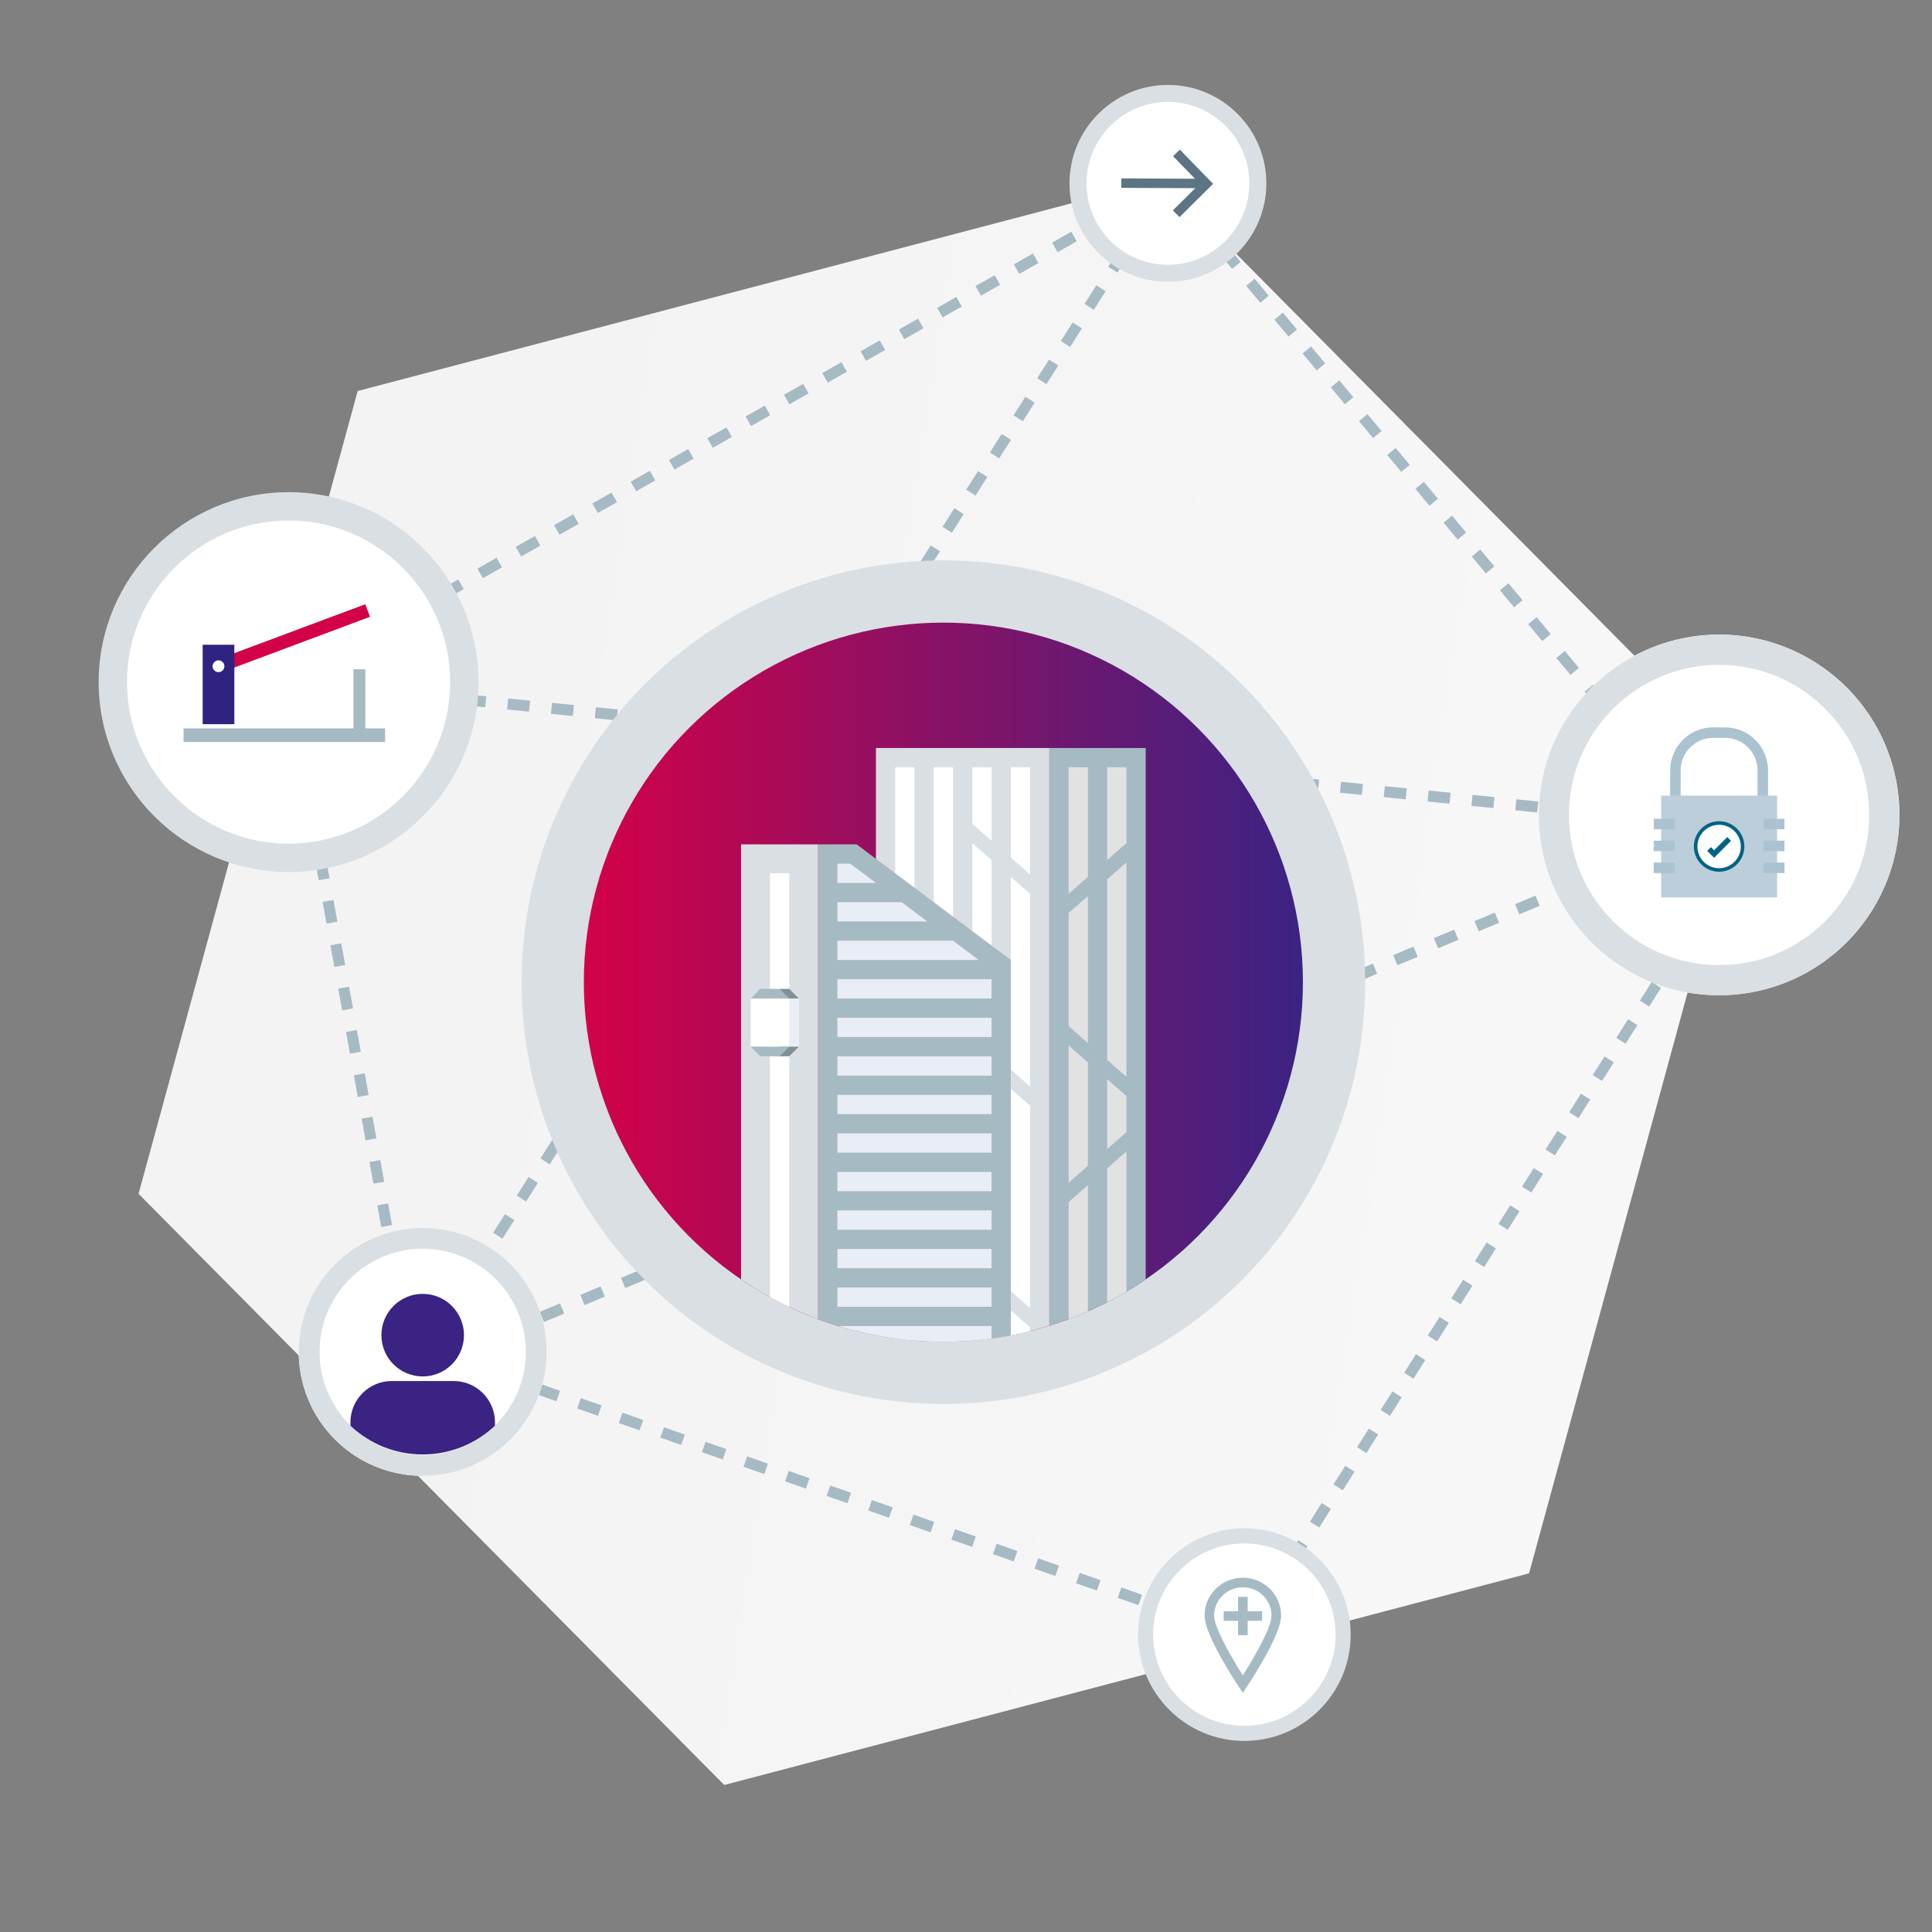 <?xml version="1.0" encoding="UTF-8"?><svg id="a" xmlns="http://www.w3.org/2000/svg" xmlns:xlink="http://www.w3.org/1999/xlink" viewBox="0 0 1600 1600"><rect x="0" y="0" width="1600" height="1600" fill="#808080" stroke="none"/><defs><style>.e{fill:#fff;}.f{fill:#e2e2e2;}.g{fill:#006386;}.h{fill:url(#c);}.i{fill:#5d7484;}.j{fill:#bcced9;}.k{fill:#2f2381;}.l{fill:#abc3d1;}.m{fill:url(#b);}.n{fill:#a6bac4;}.o{clip-path:url(#d);}.p{fill:#809199;}.q{fill:none;}.r{fill:#3b2383;}.s{fill:#e9edf5;}.t{fill:#dadfe3;}.u{fill:#d30148;}</style><linearGradient id="b" x1="350.27" y1="746.94" x2="1730.85" y2="959.81" gradientTransform="matrix(1, 0, 0, 1, 0, 0)" gradientUnits="userSpaceOnUse"><stop offset="0" stop-color="#f3f3f3"/><stop offset="1" stop-color="#f9f9f9"/></linearGradient><linearGradient id="c" x1="483.5" y1="813.39" x2="1079.03" y2="813.39" gradientTransform="matrix(1, 0, 0, 1, 0, 0)" gradientUnits="userSpaceOnUse"><stop offset="0" stop-color="#d30148"/><stop offset="1" stop-color="#3b2383"/></linearGradient><clipPath id="d"><circle class="q" cx="781.26" cy="813.39" r="297.76"/></clipPath></defs><polygon class="m" points="962.74 148.54 296.22 323.81 114.75 988.66 599.79 1478.25 1266.31 1302.98 1447.78 638.12 962.74 148.54"/><g><path class="n" d="M1333.14,678.85l-5.67-.57,.91-9.07,5.67,.57-.91,9.07Zm-23.81-2.38l-18.15-1.81,.91-9.07,18.15,1.81-.91,9.07Zm-36.3-3.63l-18.15-1.81,.91-9.07,18.15,1.81-.91,9.07Zm-36.3-3.63l-18.15-1.81,.91-9.07,18.15,1.81-.91,9.07Zm-36.3-3.63l-18.15-1.81,.91-9.07,18.15,1.81-.91,9.07Zm-36.3-3.63l-18.15-1.81,.91-9.07,18.15,1.81-.91,9.07Zm-36.3-3.63l-18.15-1.81,.91-9.07,18.15,1.81-.91,9.07Zm-36.3-3.63l-18.15-1.81,.91-9.07,18.15,1.81-.91,9.07Zm-36.3-3.63l-18.15-1.81,.91-9.07,18.15,1.81-.91,9.07Zm-36.3-3.63l-18.15-1.81,.91-9.07,18.15,1.81-.91,9.07Zm-36.3-3.63l-18.15-1.81,.91-9.07,18.15,1.81-.91,9.07Zm-36.3-3.63l-18.15-1.81,.91-9.07,18.15,1.81-.91,9.07Zm-36.3-3.63l-18.15-1.81,.91-9.07,18.15,1.81-.91,9.07Zm-36.3-3.63l-18.15-1.81,.91-9.07,18.15,1.81-.91,9.07Zm-36.3-3.63l-18.15-1.81,.91-9.07,18.15,1.81-.91,9.07Zm-36.3-3.63l-18.15-1.81,.91-9.07,18.15,1.81-.91,9.07Zm-36.3-3.63l-18.15-1.81,.91-9.07,18.15,1.81-.91,9.07Zm-36.3-3.63l-18.15-1.81,.91-9.07,18.15,1.81-.91,9.07Zm-36.3-3.63l-18.15-1.81,.91-9.07,18.15,1.81-.91,9.07Zm-36.3-3.63l-18.15-1.81,.91-9.07,18.15,1.81-.91,9.07Zm-36.3-3.63l-18.15-1.81,.91-9.07,18.15,1.81-.91,9.07Zm-36.3-3.63l-18.15-1.81,.91-9.07,18.15,1.81-.91,9.07Zm-36.3-3.63l-18.15-1.81,.91-9.07,18.15,1.81-.91,9.07Zm-36.3-3.63l-18.15-1.81,.91-9.07,18.15,1.81-.91,9.07Zm-36.3-3.63l-18.15-1.81,.91-9.07,18.15,1.81-.91,9.07Zm-36.3-3.63l-18.15-1.81,.91-9.07,18.15,1.81-.91,9.07Zm-36.3-3.63l-18.15-1.81,.91-9.07,18.15,1.81-.91,9.07Zm-36.3-3.63l-18.15-1.81,.91-9.07,18.15,1.81-.91,9.07Zm-36.3-3.63l-18.15-1.81,.91-9.07,18.15,1.81-.91,9.07Zm-36.3-3.63l-18.15-1.81,.91-9.07,18.15,1.81-.91,9.07Zm-36.3-3.63l-18.15-1.81,.91-9.07,18.15,1.81-.91,9.07Z"/><path class="n" d="M357.3,1118.11l-7.69-4.9,9.8-15.38,7.69,4.9-9.8,15.38Zm19.59-30.77l-7.69-4.9,9.8-15.38,7.69,4.9-9.8,15.38Zm19.59-30.77l-7.69-4.9,9.8-15.38,7.69,4.9-9.8,15.38Zm19.59-30.77l-7.69-4.9,9.8-15.38,7.69,4.9-9.8,15.38Zm19.59-30.77l-7.69-4.9,9.8-15.38,7.69,4.9-9.8,15.38Zm19.59-30.77l-7.69-4.9,9.8-15.38,7.69,4.9-9.8,15.38Zm19.59-30.77l-7.69-4.9,9.8-15.38,7.69,4.9-9.8,15.38Zm19.59-30.77l-7.69-4.9,9.8-15.38,7.69,4.9-9.8,15.38Zm19.59-30.77l-7.69-4.9,9.8-15.38,7.69,4.9-9.8,15.38Zm19.59-30.77l-7.69-4.9,9.8-15.38,7.69,4.9-9.8,15.38Zm19.59-30.77l-7.69-4.9,9.8-15.38,7.69,4.9-9.8,15.38Zm19.59-30.77l-7.69-4.9,9.8-15.38,7.69,4.9-9.8,15.38Zm19.59-30.77l-7.69-4.9,9.8-15.38,7.69,4.9-9.8,15.38Zm19.59-30.77l-7.69-4.9,9.8-15.38,7.69,4.9-9.8,15.38Zm19.59-30.77l-7.69-4.9,9.8-15.38,7.69,4.9-9.8,15.38Zm19.59-30.77l-7.69-4.9,9.8-15.38,7.69,4.9-9.8,15.38Zm19.59-30.77l-7.69-4.9,9.8-15.38,7.69,4.9-9.8,15.38Zm19.59-30.77l-7.69-4.9,9.8-15.38,7.69,4.9-9.8,15.38Zm19.59-30.77l-7.69-4.9,9.8-15.38,7.69,4.9-9.8,15.38Zm19.59-30.77l-7.69-4.9,9.8-15.38,7.69,4.9-9.8,15.38Zm19.59-30.77l-7.69-4.9,9.8-15.38,7.69,4.9-9.8,15.38Zm19.59-30.77l-7.69-4.9,9.8-15.38,7.69,4.9-9.8,15.38Zm19.59-30.77l-7.69-4.9,9.8-15.38,7.69,4.9-9.8,15.38Zm19.59-30.77l-7.69-4.9,9.8-15.38,7.69,4.9-9.8,15.38Zm19.6-30.77l-7.69-4.9,9.8-15.38,7.69,4.9-9.8,15.38Zm19.59-30.77l-7.69-4.9,9.8-15.39,7.69,4.9-9.8,15.38Zm19.6-30.77l-7.69-4.9,9.8-15.38,7.69,4.9-9.8,15.38Zm19.59-30.77l-7.69-4.9,9.8-15.38,7.69,4.9-9.8,15.38Zm19.59-30.77l-7.69-4.9,9.8-15.39,7.69,4.9-9.8,15.39Zm19.6-30.77l-7.69-4.9,9.8-15.38,7.69,4.9-9.8,15.38Zm19.59-30.77l-7.69-4.9,9.8-15.38,7.69,4.9-9.8,15.38Zm19.6-30.77l-7.69-4.9,6.35-9.98,7.69,4.9-6.35,9.98Z"/><path class="n" d="M349.48,1137.07l-3.52-8.41,16.83-7.03,3.52,8.41-16.83,7.03Zm33.66-14.07l-3.52-8.41,16.83-7.03,3.52,8.41-16.83,7.03Zm33.66-14.07l-3.52-8.41,16.83-7.03,3.52,8.41-16.83,7.03Zm33.66-14.07l-3.52-8.41,16.83-7.03,3.52,8.41-16.83,7.03Zm33.66-14.07l-3.52-8.41,16.83-7.03,3.52,8.41-16.83,7.03Zm33.66-14.07l-3.52-8.41,16.83-7.03,3.52,8.41-16.83,7.03Zm33.66-14.07l-3.52-8.41,16.83-7.03,3.52,8.41-16.83,7.03Zm33.66-14.07l-3.52-8.41,16.83-7.03,3.52,8.41-16.83,7.03Zm33.66-14.07l-3.52-8.41,16.83-7.03,3.52,8.41-16.83,7.03Zm33.66-14.07l-3.52-8.41,16.83-7.03,3.52,8.41-16.83,7.03Zm33.66-14.07l-3.52-8.41,16.83-7.03,3.52,8.41-16.83,7.03Zm33.66-14.07l-3.52-8.41,16.83-7.03,3.52,8.41-16.83,7.03Zm33.66-14.07l-3.52-8.41,16.83-7.03,3.52,8.41-16.83,7.03Zm33.66-14.07l-3.52-8.41,16.83-7.03,3.52,8.41-16.83,7.03Zm33.66-14.07l-3.52-8.41,16.83-7.03,3.52,8.41-16.83,7.03Zm33.66-14.07l-3.52-8.41,16.83-7.03,3.52,8.41-16.83,7.03Zm33.66-14.07l-3.52-8.41,16.83-7.03,3.52,8.41-16.83,7.03Zm33.66-14.07l-3.52-8.41,16.83-7.03,3.52,8.41-16.83,7.03Zm33.66-14.07l-3.52-8.41,16.83-7.03,3.52,8.41-16.83,7.03Zm33.66-14.07l-3.52-8.41,16.83-7.03,3.52,8.41-16.83,7.03Zm33.66-14.07l-3.52-8.41,16.83-7.03,3.52,8.41-16.83,7.03Zm33.66-14.07l-3.52-8.41,16.83-7.03,3.52,8.41-16.83,7.03Zm33.66-14.07l-3.52-8.41,16.83-7.03,3.52,8.41-16.83,7.03Zm33.66-14.07l-3.52-8.41,16.83-7.03,3.52,8.41-16.83,7.03Zm33.66-14.07l-3.52-8.41,16.83-7.03,3.52,8.41-16.83,7.03Zm33.66-14.07l-3.52-8.41,16.83-7.03,3.52,8.41-16.83,7.03Zm33.66-14.07l-3.52-8.41,16.83-7.03,3.52,8.41-16.83,7.03Zm33.66-14.07l-3.52-8.41,16.83-7.03,3.52,8.41-16.83,7.03Zm33.66-14.07l-3.52-8.41,16.83-7.03,3.52,8.41-16.83,7.03Zm33.66-14.07l-3.52-8.41,16.83-7.03,3.52,8.41-16.83,7.03Zm33.66-14.07l-3.52-8.41,16.83-7.03,3.52,8.41-16.83,7.03Zm33.66-14.07l-3.52-8.41,16.83-7.03,3.52,8.41-16.83,7.03Zm33.66-14.07l-3.52-8.41,6.3-2.63,3.52,8.41-6.3,2.63Z"/><path class="n" d="M1033.95,1357.49l-7.71-4.88,9.76-15.41,7.71,4.88-9.76,15.41Zm19.52-30.82l-7.71-4.88,9.76-15.41,7.71,4.88-9.76,15.41Zm19.52-30.82l-7.71-4.88,9.76-15.41,7.71,4.88-9.76,15.41Zm19.52-30.82l-7.71-4.88,9.76-15.41,7.71,4.88-9.76,15.41Zm19.52-30.82l-7.71-4.88,9.76-15.41,7.71,4.88-9.76,15.41Zm19.52-30.82l-7.71-4.88,9.76-15.41,7.71,4.88-9.76,15.41Zm19.52-30.82l-7.71-4.88,9.76-15.41,7.71,4.88-9.76,15.41Zm19.52-30.82l-7.71-4.88,9.76-15.41,7.71,4.88-9.76,15.41Zm19.52-30.82l-7.71-4.88,9.76-15.41,7.71,4.88-9.76,15.41Zm19.52-30.82l-7.71-4.88,9.76-15.41,7.71,4.88-9.76,15.41Zm19.52-30.82l-7.71-4.88,9.76-15.41,7.71,4.88-9.76,15.41Zm19.52-30.82l-7.71-4.88,9.76-15.41,7.71,4.88-9.76,15.41Zm19.52-30.82l-7.71-4.88,9.76-15.41,7.71,4.88-9.76,15.41Zm19.52-30.82l-7.71-4.88,9.76-15.41,7.71,4.88-9.76,15.41Zm19.52-30.82l-7.71-4.88,9.76-15.41,7.71,4.88-9.76,15.41Zm19.52-30.82l-7.71-4.88,9.76-15.41,7.71,4.88-9.76,15.41Zm19.52-30.82l-7.71-4.88,9.76-15.41,7.71,4.88-9.76,15.41Zm19.52-30.82l-7.71-4.88,9.76-15.41,7.71,4.88-9.76,15.41Zm19.52-30.82l-7.71-4.88,9.76-15.41,7.71,4.88-9.76,15.41Zm19.52-30.82l-7.71-4.88,9.47-14.95,7.71,4.88-9.47,14.95Z"/><path class="n" d="M241.24,568.85l-4.5-7.93,15.87-9,4.5,7.93-15.87,9Zm31.73-18l-4.5-7.93,15.86-9,4.5,7.93-15.86,9Zm31.73-18l-4.5-7.93,15.87-9,4.5,7.93-15.87,9Zm31.73-18l-4.5-7.93,15.86-9,4.5,7.93-15.86,9Zm31.73-18l-4.5-7.93,15.87-9,4.5,7.93-15.87,9Zm31.73-18l-4.5-7.93,15.87-9,4.5,7.93-15.87,9Zm31.73-18l-4.5-7.93,15.87-9,4.5,7.93-15.87,9Zm31.73-18l-4.5-7.93,15.87-9,4.5,7.93-15.87,9Zm31.73-18l-4.5-7.93,15.87-9,4.5,7.93-15.87,9Zm31.73-18l-4.5-7.93,15.87-9,4.5,7.93-15.87,9Zm31.73-18l-4.5-7.93,15.86-9,4.5,7.93-15.86,9Zm31.73-18l-4.5-7.93,15.87-9,4.5,7.93-15.87,9Zm31.73-18l-4.5-7.93,15.86-9,4.5,7.93-15.86,9Zm31.73-18l-4.5-7.93,15.87-9,4.5,7.93-15.87,9Zm31.73-18l-4.5-7.93,15.86-9,4.5,7.93-15.86,9Zm31.73-18l-4.5-7.93,15.87-9,4.5,7.93-15.87,9Zm31.73-18l-4.5-7.93,15.86-9,4.5,7.93-15.86,9Zm31.73-18l-4.5-7.93,15.87-9,4.5,7.93-15.87,9Zm31.73-18l-4.5-7.93,15.87-9,4.5,7.93-15.87,9Zm31.73-18l-4.5-7.93,15.86-9,4.5,7.93-15.87,9Zm31.73-18l-4.5-7.93,15.87-9,4.5,7.93-15.87,9Zm31.73-18l-4.5-7.93,15.87-9,4.5,7.93-15.86,9Zm31.73-18l-4.5-7.93,15.87-9,4.5,7.93-15.86,9Z"/><path class="n" d="M1347.29,614.98l-11.68-14.01,7.01-5.84,11.68,14.01-7.01,5.84Zm-23.35-28.02l-11.68-14.01,7.01-5.84,11.68,14.01-7.01,5.84Zm-23.35-28.02l-11.68-14.01,7.01-5.84,11.68,14.01-7.01,5.84Zm-23.35-28.02l-11.68-14.01,7.01-5.84,11.68,14.01-7.01,5.84Zm-23.35-28.02l-11.68-14.01,7.01-5.84,11.68,14.01-7.01,5.84Zm-23.35-28.02l-11.68-14.01,7.01-5.84,11.68,14.01-7.01,5.84Zm-23.35-28.02l-11.68-14.01,7.01-5.84,11.68,14.01-7.01,5.84Zm-23.35-28.02l-11.68-14.01,7.01-5.84,11.68,14.01-7.01,5.84Zm-23.35-28.02l-11.68-14.01,7.01-5.84,11.68,14.01-7.01,5.84Zm-23.35-28.02l-11.68-14.01,7.01-5.84,11.68,14.01-7.01,5.84Zm-23.35-28.02l-11.68-14.01,7.01-5.84,11.68,14.01-7.01,5.84Zm-23.35-28.02l-11.68-14.01,7.01-5.84,11.68,14.01-7.01,5.84Zm-23.35-28.02l-11.68-14.01,7.01-5.84,11.68,14.01-7.01,5.84Zm-23.35-28.02l-11.68-14.01,7.01-5.84,11.68,14.01-7.01,5.84Zm-23.35-28.02l-11.68-14.01,7.01-5.84,11.68,14.01-7.01,5.84Zm-23.35-28.02l-11.68-14.01,7.01-5.84,11.68,14.01-7.01,5.84Zm-23.35-28.02l-9.89-11.87,7.01-5.84,9.89,11.87-7.01,5.84Z"/><path class="n" d="M315.7,1016.17l-3.24-17.95,8.97-1.62,3.24,17.95-8.97,1.62Zm-6.47-35.9l-3.24-17.95,8.97-1.62,3.24,17.95-8.97,1.62Zm-6.47-35.9l-3.24-17.95,8.98-1.62,3.24,17.95-8.98,1.62Zm-6.47-35.9l-3.24-17.95,8.98-1.62,3.24,17.95-8.98,1.62Zm-6.47-35.9l-3.24-17.95,8.97-1.62,3.24,17.95-8.97,1.62Zm-6.47-35.9l-3.24-17.95,8.98-1.62,3.24,17.95-8.98,1.62Zm-6.47-35.9l-3.24-17.95,8.98-1.62,3.24,17.95-8.98,1.62Zm-6.47-35.9l-3.24-17.95,8.97-1.62,3.24,17.95-8.97,1.62Zm-6.47-35.9l-3.24-17.95,8.97-1.62,3.24,17.95-8.97,1.62Zm-6.47-35.9l-3.24-17.95,8.98-1.62,3.24,17.95-8.98,1.62Zm-6.47-35.9l-3.24-17.95,8.97-1.62,3.24,17.95-8.97,1.62Zm-6.47-35.9l-3.24-17.95,8.97-1.62,3.24,17.95-8.97,1.62Zm-6.47-35.9l-3.24-17.95,8.97-1.62,3.24,17.95-8.97,1.62Z"/><path class="n" d="M1011.68,1353.43l-17.21-6.03,3.02-8.61,17.21,6.03-3.02,8.61Zm-34.43-12.06l-17.21-6.03,3.02-8.61,17.21,6.03-3.02,8.61Zm-34.43-12.06l-17.21-6.03,3.02-8.61,17.21,6.03-3.02,8.61Zm-34.43-12.06l-17.21-6.03,3.02-8.61,17.21,6.03-3.02,8.61Zm-34.43-12.06l-17.21-6.03,3.02-8.61,17.21,6.03-3.02,8.61Zm-34.43-12.07l-17.21-6.03,3.02-8.61,17.21,6.03-3.02,8.61Zm-34.43-12.06l-17.21-6.03,3.02-8.61,17.21,6.03-3.02,8.61Zm-34.43-12.06l-17.21-6.03,3.02-8.61,17.21,6.03-3.02,8.61Zm-34.43-12.06l-17.21-6.03,3.02-8.61,17.21,6.03-3.02,8.61Zm-34.43-12.07l-17.21-6.03,3.02-8.61,17.21,6.03-3.02,8.61Zm-34.43-12.06l-17.21-6.03,3.02-8.61,17.21,6.03-3.02,8.61Zm-34.43-12.06l-17.21-6.03,3.02-8.61,17.21,6.03-3.02,8.61Zm-34.43-12.06l-17.21-6.03,3.02-8.61,17.21,6.03-3.02,8.61Zm-34.43-12.06l-17.21-6.03,3.02-8.61,17.21,6.03-3.02,8.61Zm-34.43-12.07l-17.21-6.03,3.02-8.61,17.21,6.03-3.02,8.61Zm-34.43-12.06l-17.21-6.03,3.02-8.61,17.21,6.03-3.02,8.61Zm-34.43-12.06l-17.21-6.03,3.02-8.61,17.21,6.03-3.02,8.61Z"/><g><circle class="e" cx="967.23" cy="151.83" r="74.47"/><path class="t" d="M967.23,233.35c-44.95,0-81.51-36.57-81.51-81.51s36.57-81.51,81.51-81.51,81.51,36.57,81.51,81.51-36.57,81.51-81.51,81.51Zm0-148.95c-37.18,0-67.43,30.25-67.43,67.43s30.25,67.43,67.43,67.43,67.43-30.25,67.43-67.43-30.25-67.43-67.43-67.43Z"/></g><g><path class="e" d="M384.56,564.88c0,80.39-65.17,145.56-145.56,145.56s-145.56-65.17-145.56-145.56,65.17-145.56,145.56-145.56,145.56,65.17,145.56,145.56Z"/><path class="t" d="M239,722.17c-86.73,0-157.3-70.56-157.3-157.29s70.56-157.29,157.3-157.29,157.29,70.56,157.29,157.29-70.56,157.29-157.29,157.29Zm0-291.12c-73.79,0-133.83,60.03-133.83,133.82s60.04,133.83,133.83,133.83,133.82-60.04,133.82-133.83-60.03-133.82-133.82-133.82Z"/></g><g><g><circle class="e" cx="350.06" cy="1119.59" r="102.64" transform="translate(-689.14 575.45) rotate(-45)"/><path class="t" d="M350.06,1034.15c47.11,0,85.44,38.33,85.44,85.44s-38.33,85.44-85.44,85.44-85.44-38.33-85.44-85.44,38.33-85.44,85.44-85.44m0-17.2c-56.67,0-102.64,45.96-102.64,102.64s45.96,102.64,102.64,102.64,102.64-45.96,102.64-102.64-45.96-102.64-102.64-102.64h0Z"/></g><path class="r" d="M315.86,1105.72c0,18.88,15.32,34.19,34.2,34.19s34.19-15.31,34.19-34.19-15.31-34.2-34.19-34.2-34.2,15.31-34.2,34.2Z"/><path class="r" d="M324.41,1143.72h51.29c18.89,0,34.21,15.31,34.21,34.2v2.78c-15.65,14.74-36.67,23.82-59.85,23.82s-44.21-9.08-59.85-23.82v-2.78c0-18.89,15.31-34.2,34.19-34.2Z"/></g><g><circle class="e" cx="1423.69" cy="674.93" r="149.32" transform="translate(-117.58 347.96) rotate(-13.39)"/><path class="t" d="M1423.69,550.63c33.2,0,64.41,12.93,87.89,36.41,23.48,23.48,36.41,54.69,36.41,87.89s-12.93,64.41-36.41,87.89c-23.48,23.48-54.69,36.41-87.89,36.41s-64.41-12.93-87.89-36.41c-23.48-23.48-36.41-54.69-36.41-87.89s12.93-64.41,36.41-87.89c23.48-23.48,54.69-36.41,87.89-36.41m0-25.02c-82.45,0-149.32,66.86-149.32,149.32s66.87,149.32,149.32,149.32,149.32-66.86,149.32-149.32-66.86-149.32-149.32-149.32h0Z"/></g><g><path class="e" d="M1030.54,1271.94c45.17,0,81.79,36.62,81.79,81.79s-36.61,81.79-81.79,81.79-81.79-36.62-81.79-81.79,36.61-81.79,81.79-81.79Z"/><path class="t" d="M1030.54,1441.77c-48.55,0-88.04-39.5-88.04-88.05s39.5-88.04,88.04-88.04,88.04,39.5,88.04,88.04-39.5,88.05-88.04,88.05Zm0-163.58c-41.65,0-75.53,33.88-75.53,75.53s33.88,75.53,75.53,75.53,75.53-33.88,75.53-75.53-33.88-75.53-75.53-75.53Z"/></g><g><path class="n" d="M1029.25,1306.58c-17.48,0-31.7,14.1-31.7,31.42,0,15.91,25.5,54.59,28.4,58.95l3.3,4.95,3.3-4.95c2.91-4.36,28.42-43.04,28.42-58.95,0-17.33-14.23-31.42-31.72-31.42Zm0,80.89c-8.78-13.8-23.77-39.44-23.77-49.47,0-12.95,10.66-23.49,23.77-23.49s23.78,10.54,23.78,23.49c0,10.03-15,35.67-23.78,49.47Z"/><polygon class="n" points="1033.25 1322.45 1025.32 1322.45 1025.32 1334.35 1013.41 1334.35 1013.41 1342.29 1025.32 1342.29 1025.32 1354.19 1033.25 1354.19 1033.25 1342.29 1045.15 1342.29 1045.15 1334.35 1033.25 1334.35 1033.25 1322.45"/></g><g><g><path class="e" d="M1387.5,660.11v-22.07c0-17.27,14.05-31.33,31.31-31.33h9.74c17.26,0,31.32,14.05,31.32,31.33v22.08"/><path class="l" d="M1464.23,660.12h-8.71v-22.08c0-14.87-12.1-26.98-26.96-26.98h-9.75c-14.87,0-26.96,12.1-26.96,26.98v22.07h-8.71v-22.07c0-19.67,16-35.68,35.66-35.68h9.75c19.67,0,35.67,16.01,35.67,35.68v22.08Z"/></g><rect class="j" x="1375.67" y="658.9" width="96.03" height="84.24"/><path class="r" d="M1432.55,690.97c0-4.9-3.97-8.86-8.86-8.86s-8.86,3.96-8.86,8.86c0,3.23,1.74,6.04,4.31,7.59l-2,21.82h13.1l-2.01-21.82c2.58-1.55,4.32-4.36,4.32-7.59Z"/><g><g><rect class="l" x="1369.53" y="678.06" width="17.45" height="8.71"/><rect class="l" x="1369.53" y="696.19" width="17.45" height="8.71"/><rect class="l" x="1369.53" y="714.32" width="17.45" height="8.71"/></g><g><rect class="l" x="1460.4" y="678.06" width="17.45" height="8.71"/><rect class="l" x="1460.4" y="696.19" width="17.45" height="8.71"/><rect class="l" x="1460.4" y="714.32" width="17.45" height="8.71"/></g></g><g><path class="e" d="M1443.14,701.02c0,10.74-8.71,19.45-19.45,19.45s-19.45-8.71-19.45-19.45,8.71-19.45,19.45-19.45,19.45,8.71,19.45,19.45Z"/><path class="g" d="M1423.69,721.94c-11.53,0-20.91-9.38-20.91-20.92s9.38-20.91,20.91-20.91,20.91,9.38,20.91,20.91-9.38,20.92-20.91,20.92Zm0-38.89c-9.91,0-17.98,8.06-17.98,17.98s8.07,17.98,17.98,17.98,17.98-8.07,17.98-17.98-8.07-17.98-17.98-17.98Z"/></g><polygon class="g" points="1419.53 710.38 1413.81 704.66 1416.92 701.55 1419.53 704.15 1430.46 693.22 1433.57 696.34 1419.53 710.38"/></g><rect class="i" x="959.93" y="116.51" width="7.82" height="70.58" transform="translate(807.56 1114.93) rotate(-89.73)"/><polygon class="i" points="976.81 179.82 971.31 174.26 993.63 152.15 971.49 129.35 977.1 123.9 1004.64 152.26 976.81 179.82"/><rect class="n" x="151.99" y="603.21" width="166.93" height="11.3"/><rect class="u" x="176.19" y="523.22" width="132.49" height="11.13" transform="translate(-169.76 118.32) rotate(-20.49)"/><rect class="n" x="269.41" y="577.54" width="56.46" height="9.82" transform="translate(880.09 284.81) rotate(90)"/><rect class="k" x="148.06" y="553.72" width="65.78" height="26.23" transform="translate(747.79 385.89) rotate(90)"/><circle class="e" cx="180.95" cy="551.76" r="4.89"/></g><g><circle class="t" cx="781.26" cy="813.39" r="349.3"/><circle class="h" cx="781.26" cy="813.39" r="297.76"/><g class="o"><g><g><rect class="n" x="869.03" y="619.48" width="79.79" height="510.63"/><polygon class="t" points="725.41 619.48 725.41 635.43 725.41 1130.11 869.03 1130.11 869.03 635.43 869.03 619.48 725.41 619.48"/><g><polygon class="f" points="932.86 698.27 932.86 635.43 916.9 635.43 916.9 712.23 932.86 698.27"/><polygon class="f" points="916.9 728.19 916.9 877.79 932.86 891.75 932.86 714.22 916.9 728.19"/><polygon class="f" points="916.9 967.55 916.9 1130.11 932.86 1130.11 932.86 953.58 916.9 967.55"/><polygon class="f" points="932.86 937.63 932.86 907.71 916.9 893.74 916.9 951.59 932.86 937.63"/></g><g><polygon class="f" points="884.99 756.11 884.99 849.86 900.94 863.82 900.94 742.15 884.99 756.11"/><polygon class="f" points="900.94 726.19 900.94 635.43 884.99 635.43 884.99 740.15 900.94 726.19"/><polygon class="f" points="884.99 995.47 884.99 1130.11 900.94 1130.11 900.94 981.51 884.99 995.47"/><polygon class="f" points="900.94 965.55 900.94 879.78 884.99 865.82 884.99 979.51 900.94 965.55"/></g><g><polygon class="e" points="757.33 965.55 757.33 805.98 741.37 819.94 741.37 979.51 757.33 965.55"/><polygon class="e" points="757.33 790.02 757.33 635.43 741.37 635.43 741.37 803.98 757.33 790.02"/><polygon class="e" points="741.37 995.47 741.37 1130.11 757.33 1130.11 757.33 981.51 741.37 995.47"/></g><g><polygon class="e" points="789.24 937.63 789.24 778.05 773.29 792.02 773.29 951.59 789.24 937.63"/><polygon class="e" points="789.24 762.1 789.24 635.43 773.29 635.43 773.29 776.06 789.24 762.1"/><polygon class="e" points="773.29 967.55 773.29 1130.11 789.24 1130.11 789.24 953.58 773.29 967.55"/></g><g><polygon class="e" points="805.2 698.27 805.2 857.84 821.16 871.8 821.16 712.23 805.2 698.27"/><polygon class="e" points="821.16 696.27 821.16 635.43 805.2 635.43 805.2 682.31 821.16 696.27"/><polygon class="e" points="805.2 1057.31 805.2 1130.11 821.16 1130.11 821.16 1071.27 805.2 1057.31"/><polygon class="e" points="821.16 1055.31 821.16 887.76 805.2 873.8 805.2 1041.35 821.16 1055.31"/></g><g><polygon class="e" points="837.11 726.19 837.11 885.76 853.07 899.73 853.07 740.15 837.11 726.19"/><polygon class="e" points="853.07 724.2 853.07 635.43 837.11 635.43 837.11 710.23 853.07 724.2"/><polygon class="e" points="853.07 1083.24 853.07 915.68 837.11 901.72 837.11 1069.27 853.07 1083.24"/><polygon class="e" points="837.11 1085.23 837.11 1130.11 853.07 1130.11 853.07 1099.19 837.11 1085.23"/></g></g><g><polygon class="n" points="837.11 1130.11 677.54 1130.11 677.54 699.26 709.46 699.26 837.11 795.01 837.11 1130.11"/><rect class="t" x="613.71" y="699.26" width="63.83" height="430.85"/><rect class="e" x="637.65" y="723.2" width="15.96" height="406.91"/><rect class="e" x="621.69" y="826.92" width="39.89" height="39.89"/><rect class="s" x="653.61" y="826.92" width="7.98" height="39.89"/><polygon class="p" points="645.63 818.94 653.61 818.94 661.58 826.92 645.63 826.92 645.63 818.94"/><polygon class="n" points="645.63 818.94 629.67 818.94 621.69 826.92 653.61 826.92 645.63 818.94"/><polygon class="p" points="645.63 874.79 653.61 874.79 661.58 866.82 645.63 866.82 645.63 874.79"/><polygon class="n" points="645.63 874.79 629.67 874.79 621.69 866.82 653.61 866.82 645.63 874.79"/><rect class="s" x="693.5" y="810.97" width="127.66" height="15.96"/><rect class="s" x="693.5" y="842.88" width="127.66" height="15.96"/><rect class="s" x="693.5" y="874.79" width="127.66" height="15.96"/><rect class="s" x="693.5" y="906.71" width="127.66" height="15.96"/><rect class="s" x="693.5" y="938.62" width="127.66" height="15.96"/><rect class="s" x="693.5" y="970.54" width="127.66" height="15.96"/><rect class="s" x="693.5" y="1002.45" width="127.66" height="15.96"/><rect class="s" x="693.5" y="1034.37" width="127.66" height="15.96"/><rect class="s" x="693.5" y="1066.28" width="127.66" height="15.96"/><rect class="s" x="693.5" y="1098.2" width="127.66" height="15.96"/><polygon class="s" points="704.13 715.22 693.5 715.22 693.5 731.18 725.41 731.18 704.13 715.22"/><polygon class="s" points="789.24 779.05 693.5 779.05 693.5 795.01 810.52 795.01 789.24 779.05"/><polygon class="s" points="746.69 747.14 693.5 747.14 693.5 763.09 767.97 763.09 746.69 747.14"/></g></g></g></g></svg>